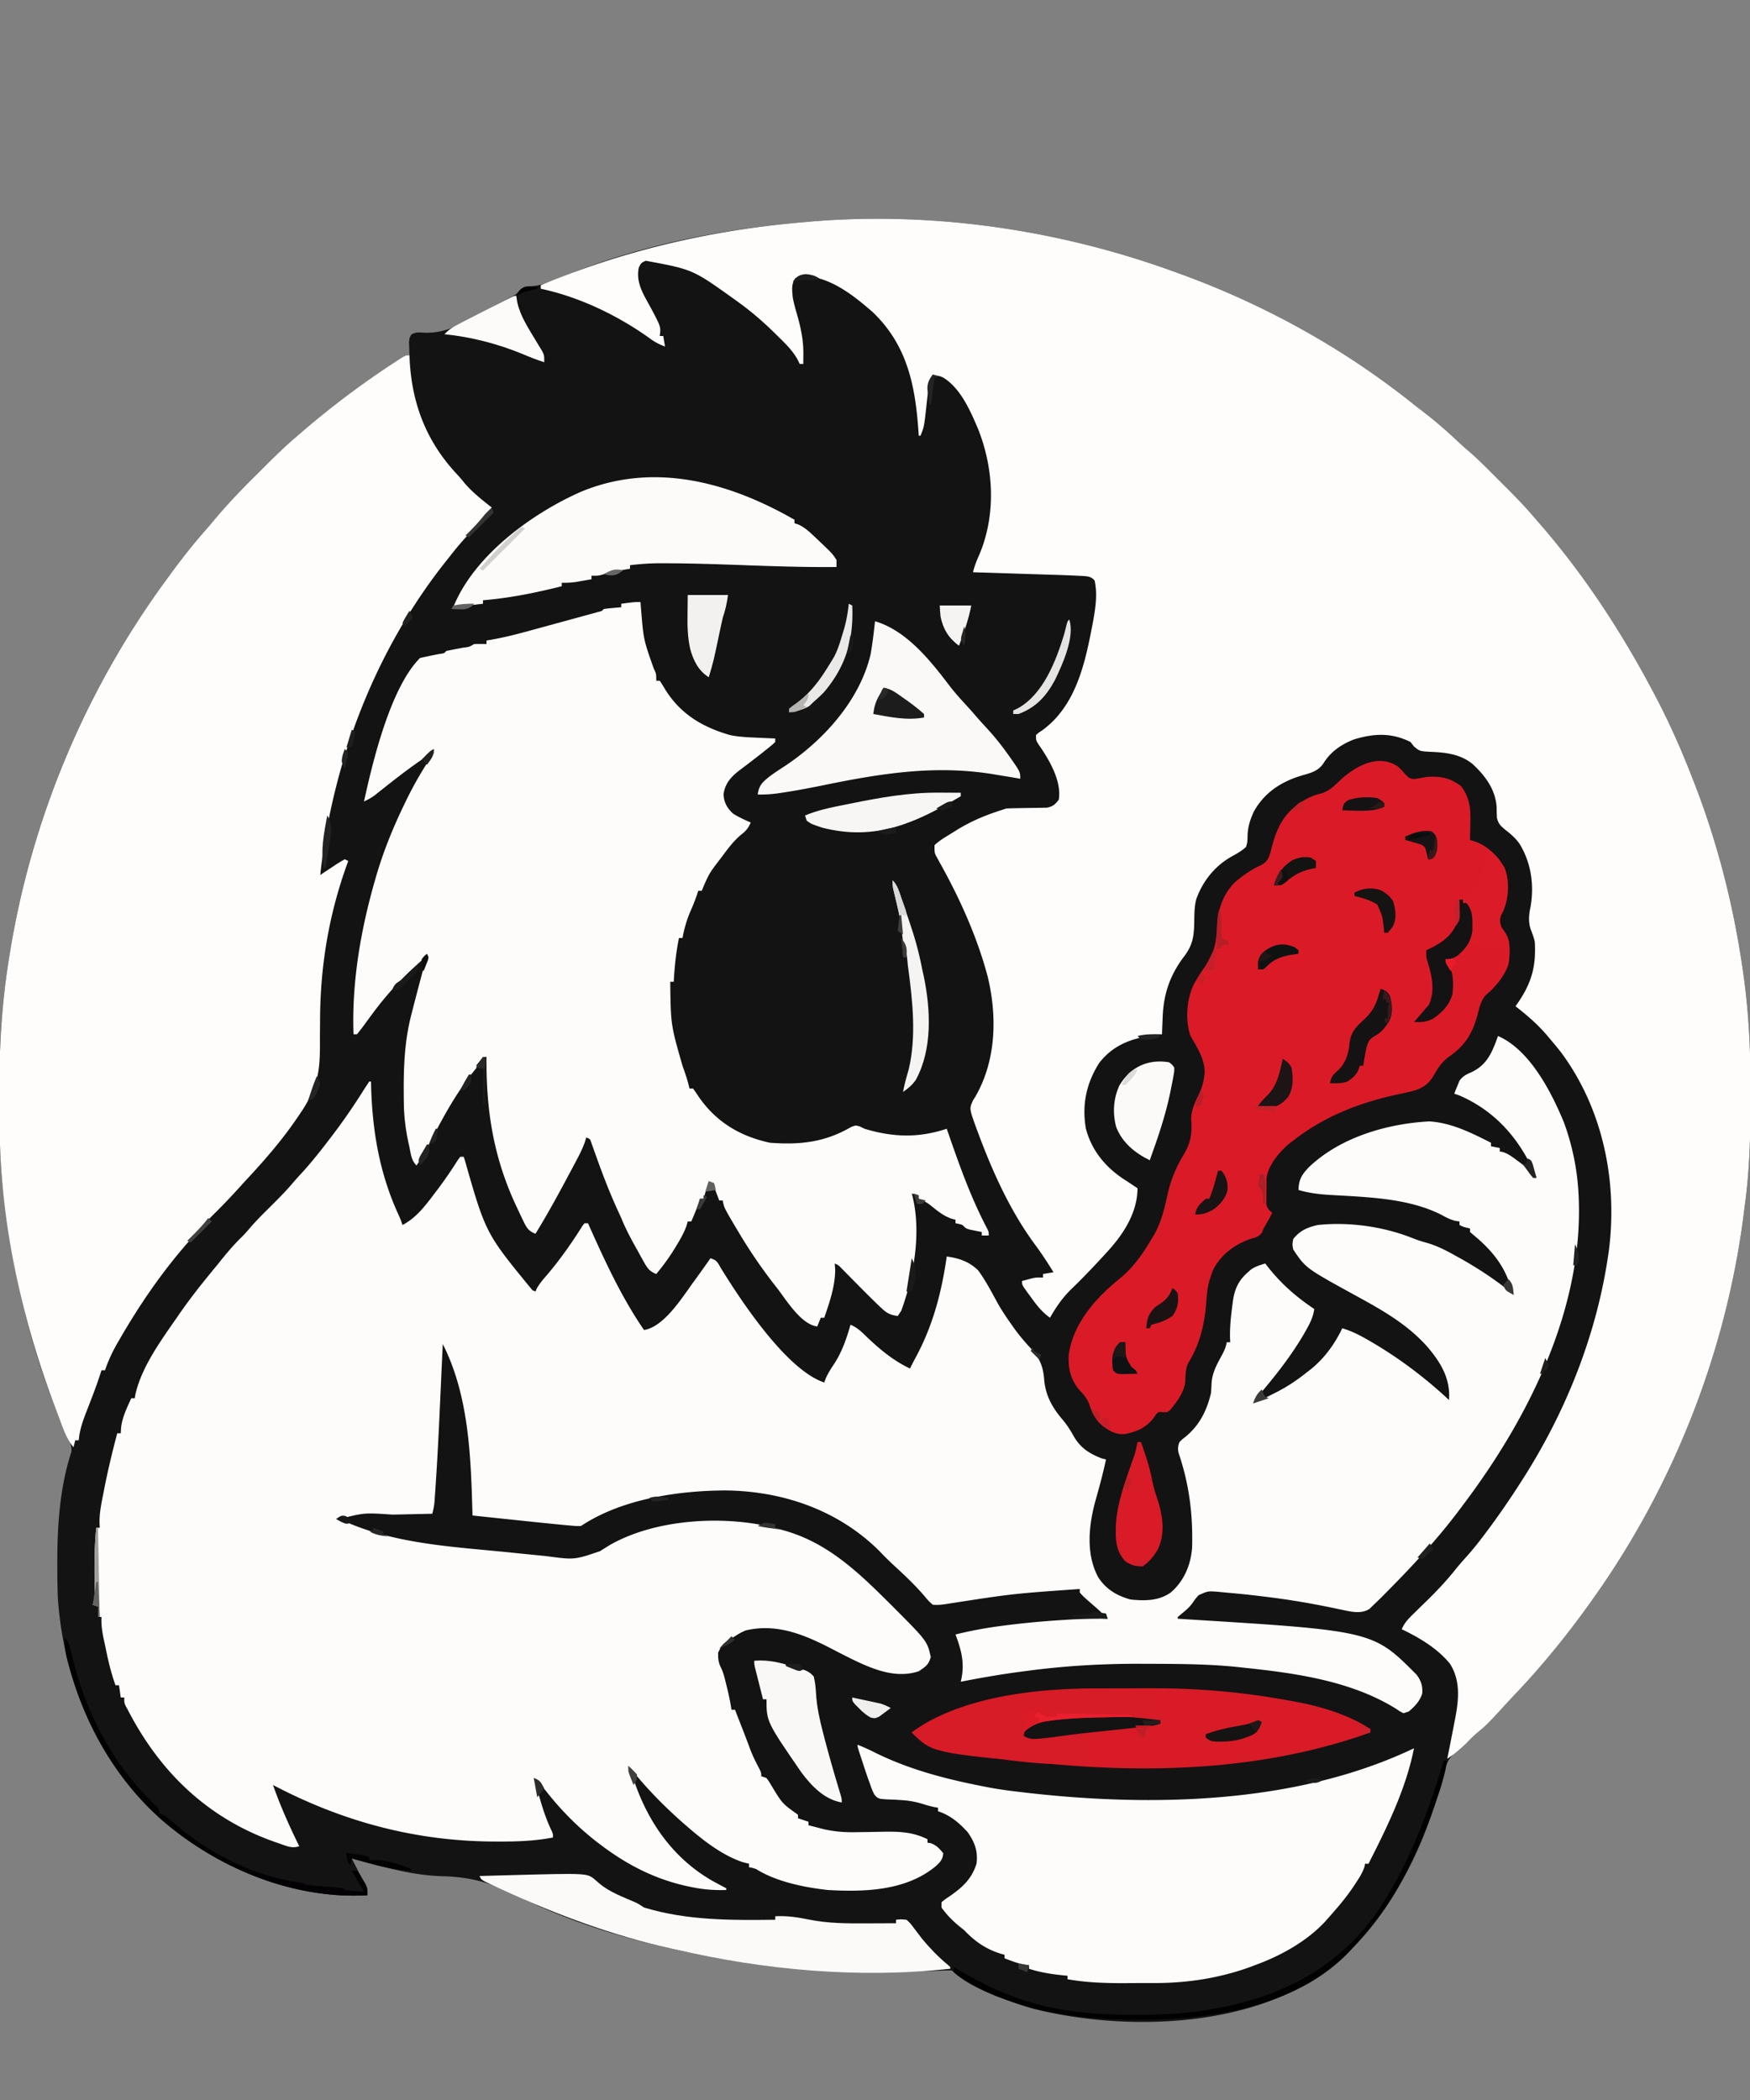 <?xml version="1.0" encoding="UTF-8"?>
<svg data-bbox="-0.403 125.021 1000.724 1030.379" height="1200" width="1000" xmlns="http://www.w3.org/2000/svg" data-type="ugc">
    <rect width="100%" height="100%" fill="#808080" stroke="none"/>
    <g>
        <path fill="#131313" d="m673 156 2.58.94c47.256 17.299 92.277 42.19 131.629 73.638a354 354 0 0 0 5.463 4.234c7.073 5.419 13.724 11.142 20.195 17.266 2.18 2.06 4.417 4.027 6.7 5.973 5.503 4.79 10.613 9.98 15.76 15.146q2.6 2.604 5.206 5.2C866.236 284.094 871.8 289.833 877 296q1.476 1.696 2.957 3.387C905.503 328.83 926.859 361.552 945 396l1.52 2.883c8.187 15.644 15.149 31.64 21.48 48.117l1.223 3.176c12.775 33.519 21.566 68.574 26.652 104.074l.296 2.04c3.187 22.348 4.21 44.628 4.147 67.189q-.008 3.08-.01 6.159c-.031 19.944-.571 39.578-3.308 59.362l-.844 6.734C985.907 773.81 955.763 849.97 910 914l-2.105 2.965c-12.928 17.985-26.837 35.124-42.119 51.157a562 562 0 0 0-5.487 5.901c-10.668 11.593-10.668 11.593-16.492 16.434-2.744 2.356-5.23 4.953-7.742 7.55C834 1000 834 1000 831 1001.993c-4.565 3.773-5.396 9.513-6.875 15.008a1711 1711 0 0 1-2.07 7.09l-1.04 3.554c-9.381 31.027-24.686 60.738-47.015 84.356l-2.332 2.527c-6.224 6.526-13.03 11.739-20.668 16.473l-3.32 2.059c-44.19 25.948-108.217 26.935-156.68 14.94-6.114-1.687-12.071-3.754-18-6l-3.738-1.402c-8.452-3.394-18.683-8.019-25.262-14.598a58 58 0 0 0-4.16.01l-2.708.08-2.98.101-6.34.18-3.395.097c-46.946 1.279-92.582-1.919-138.417-12.468l-2.605-.576c-29.577-6.544-60.416-16.237-87.438-29.936-15.1-7.616-27.132-11.052-44.032-11.39-17.301-.58-34.293-5.706-50.925-10.098l1.715 3.324 2.222 4.363 1.131 2.186c1.872 3.692 3.415 6.964 3.932 11.127-43.197 2.508-87.049-16.045-118.926-44.265C55.402 1006.367 35.894 959.657 33 912c-.188-5.896-.245-11.788-.25-17.687l-.003-2.474c.017-20.775 1.56-42.463 8.077-62.355.278-3.933-1.518-7.06-3.136-10.547C19.722 778.124 8.637 734.174 3 690l-.453-3.31c-2.61-19.695-2.864-39.417-2.915-59.252q-.012-3.03-.03-6.058C-.515 596.397 1.233 571.675 5.25 547l.31-1.941C18.083 467.359 49.247 393.302 96 330l1.392-1.907c6.17-8.447 12.563-16.6 19.456-24.47a385 385 0 0 0 5.827-6.814c7.13-8.525 14.714-16.48 22.608-24.298 1.985-1.966 3.96-3.94 5.936-5.915C157.309 260.523 163.4 254.524 170 249q1.516-1.314 3.027-2.633c16.722-14.32 34.5-27.696 52.973-39.68l1.762-1.149C231.75 203 231.75 203 234 203l-.105-2.082-.083-2.73-.105-2.708c.293-2.48.293-2.48 1.336-4.316 2.492-1.482 4.416-1.23 7.25-1.07 13.795.588 24.81-6.613 36.409-13.236a242 242 0 0 1 6.874-3.74l3.498-1.829 3.155-1.626c2.83-1.533 2.83-1.533 4.862-3.841 2.306-2.201 3.25-2.256 6.378-2.263 6.591-.425 12.01-2.93 18.031-5.496C365.12 140.249 412.199 130.889 459 127l3.048-.29c71.214-6.143 144.02 4.663 210.952 29.29"/>
        <path fill="#FDFCFB" d="M856 592c18.25 7.936 30.569 32.166 37.688 49.422 4.765 12.99 7.604 26.762 8.312 40.578l.103 1.968C904.946 747.586 873.448 810.48 836 860l-2.246 3.016c-12.774 17.006-27.333 32.604-42.317 47.672l-1.732 1.746A287 287 0 0 1 785 917l-2.465 2.395c-4.852 3.072-10.538 1.573-15.91.433-1.218-.25-2.436-.5-3.69-.759l-1.942-.405c-11.86-2.462-23.724-4.47-35.743-5.976l-3.832-.482c-6.34-.771-12.682-1.46-19.046-2.003-2.017-.173-4.03-.374-6.044-.582-6.092-.478-6.092-.478-11.46 1.953-1.775 2.027-1.775 2.027-3.302 4.25-1.634 2.27-3.343 3.848-5.504 5.614L673 924v1l3.24.196c108.285 6.68 108.285 6.68 133.198 31.741 2.62 3.48 3.602 6.455 3.261 10.813-1.334 4.292-4.305 7.4-7.699 10.25l-3 1c-1.918-.969-1.918-.969-4.187-2.5-25.554-15.961-57.408-20.412-86.813-23.5l-2.841-.316c-17.557-1.876-35.146-1.893-52.784-1.934l-3.506-.016c-22.002-.077-43.808 1.2-65.619 4.141l-3.885.51c-11.192 1.51-22.287 3.43-33.365 5.615l.48-2.215c1.694-9.081-.278-16.252-3.48-24.785 9.075-2.265 18.098-3.891 27.375-5.062l1.986-.255c10.42-1.324 20.845-2.266 31.327-2.933l3.808-.242A320 320 0 0 1 633 925c-2.59-2.609-5.212-5.104-8-7.5-5.912-5.15-5.912-5.15-8-7.5v-2c-38.48 2.699-38.48 2.699-76.573 8.63-2.555.39-4.849.578-7.427.37-2.367-2.133-2.367-2.133-4.875-5.125-4.935-5.706-10.232-10.841-15.789-15.937-3.198-2.937-6.302-5.894-9.274-9.063-23.566-23.822-55.633-34.893-88.625-35.187-27.188.12-59.37 4.934-82.437 20.312-2.481.067-2.481.067-5.633-.215l-3.794-.331q-2.286-.225-4.573-.454l-2.719-.268a3428 3428 0 0 1-22.156-2.294l-6.746-.71q-8.19-.86-16.379-1.728l-.06-2.237c-.9-32.075-2.096-66.485-16.94-95.763l-.1 2.235a21999 21999 0 0 1-.97 21.296q-.252 5.469-.497 10.938c-.688 15.307-1.441 30.606-2.472 45.894l-.245 3.694-.445 6.363A38 38 0 0 1 247 865l-3.59.076q-6.66.144-13.323.296-2.87.065-5.74.125c-16.15-1.11-16.15-1.11-30.347 2.503 30.155 14.315 64.543 15.784 97.294 19.107l6.003.615a3013 3013 0 0 0 11.441 1.141l3.422.35c16.058 2.15 16.058 2.15 30.715-2.838q1.755-1.12 3.527-2.215l1.793-1.113c25.93-15.044 64.923-17.302 93.461-10.242q2.175.587 4.344 1.195l2.078.567c24.637 6.912 42.07 23.554 59.735 41.12l2.137 2.124c19.861 19.924 19.861 19.924 21.925 29.064-1.246 4.449-3.052 5.576-6.875 8.125-13.728 4.576-27.5-1.69-39.689-7.684a834 834 0 0 1-9.882-5.057c-15.564-8.064-31.405-14.796-49.25-10.595-2.279.913-4.141 1.97-6.179 3.336l-2.531 1.508c-4.664 3.024-4.664 3.024-7.102 7.804-.072 3.15.091 5.635 1.547 8.465 1.574 3.222 2.312 6.63 3.149 10.098l.525 2.105c.98 3.988 1.794 7.957 2.412 12.02h2l3.313 8.5.935 2.398a598 598 0 0 1 4.315 11.36c1.177 3.157 2.556 6.13 4.125 9.117C435 1012.782 435 1012.782 435 1015l3 1c1.578 2.223 1.578 2.223 3.25 5.063 5.825 9.582 5.825 9.582 14.75 15.937v2l6 2v2q2.78.725 5.563 1.438l3.128.808c6.39 1.456 12.407 1.863 18.918 1.711q2.49-.034 4.977-.064c2.578-.037 5.156-.08 7.733-.14 9.936-.218 18.56-.332 27.681 4.247v2l1.688.188c3.37 1.184 5.08 3.07 7.312 5.812-.284 3.466-1.716 5.107-4.25 7.375-17 14.147-40.737 14.824-61.75 13.625-13.438-1.487-29.507-4.746-41-12-2.191-.696-2.191-.696-4-1v-2l-3.5-.875c-11.592-3.864-22.38-12.208-31.5-20.125l-2.406-2.074c-11.078-9.764-21.497-20.281-30.594-31.926 7.483 26.95 22.356 50.596 47.074 64.762A381 381 0 0 0 415 1079v1c-6.754.209-13.011-.251-19.625-1.625l-2.611-.536c-18.56-4.023-34.745-12.387-49.764-23.839l-2.875-2.187c-10.507-8.308-19.89-17.823-28.125-28.376-2.18-2.657-4.537-5.042-7-7.437 1.073 3.649 2.16 7.293 3.25 10.938l.91 3.095c1.686 5.613 3.56 10.94 6.097 16.227.743 1.74.743 1.74.743 3.74-10.451 2.022-20.578 2.36-31.187 2.313l-2.525-.006c-44.869-.165-86.653-11.44-126.288-32.307 4.24 12.057 9.373 23.529 15 35-4.191 1.397-7.177-.108-11.187-1.5l-2.42-.828C119.017 1039.266 91.491 1012.886 73 977l-1.123-2.048C71 973 71 973 71 970h-2l-1-7h-2c-2.732-7.545-4.413-15.143-6-23l-.633-2.91c-.952-4.445-1.608-8.512-1.367-13.09h-2v-6l-3-1 .496-1.65c.582-2.716.6-5.16.566-7.936l-.025-3.303-.037-3.486c-.056-9.267.06-18.398 1-27.625h2l-.137-3.234c.007-5.8 1.19-11.348 2.325-17.016l.672-3.435C61.896 839.119 64.335 829.047 67 819h2l.188-3.25c.71-5.988 3.352-11.303 5.812-16.75h2l.371-2.195C80.866 781.219 91.98 765.96 101 753l1.21-1.76c6.315-9.174 13.185-17.825 20.28-26.405a488 488 0 0 0 4.092-5.046c3.724-4.632 7.495-9.015 11.77-13.144 1.65-1.648 3.144-3.363 4.648-5.145 3.623-4.215 7.554-8.092 11.5-12 4.462-4.423 8.86-8.831 12.914-13.637 1.888-2.218 3.863-4.345 5.836-6.488 5.585-6.2 10.698-12.738 15.75-19.375l1.384-1.817c6.105-8.067 11.786-16.338 17.177-24.901A290 290 0 0 1 211 618h1l.078 3.426c.807 25.486 4.865 49.115 15.469 72.344C229 697 229 697 230 700c7.857-4.048 13.226-11.255 18.438-18.187l1.696-2.23a232 232 0 0 0 11.378-16.556L263 661h2l.592 1.87c11.965 41.912 11.965 41.912 38.662 74.407L306 738l.719-1.664c1.6-2.918 3.602-5.194 5.781-7.711 7.52-8.835 14.192-18.313 20.344-28.148L334 699h2l.82 1.838c9.125 20.39 18.506 40.695 31.18 59.162 11.59-1.795 21.962-18.826 28.586-27.836 3.173-4.363 6.307-8.754 9.414-13.164 3.703 1.234 3.904 2.13 5.813 5.438C423.3 743.1 449.343 782.78 471 790l.762-2.133c1.378-3.19 3.125-5.849 5.05-8.742 4.474-6.946 6.916-14.228 9.188-22.125 4.075 1.632 6.845 4.56 9.938 7.563 7.178 6.807 15.03 13.235 24.062 17.437l.77-1.566a240 240 0 0 1 2.93-5.586c9.603-18.085 14.392-36.656 17.3-56.848 6.978.956 12.916 2.934 18 8 4.41 6.005 7.798 12.699 11.397 19.206 2.359 4.112 4.981 7.996 7.728 11.856l1.474 2.09c2.8 3.882 5.794 7.43 9.05 10.934 5.415 5.877 7.447 10.45 8.05 18.555.79 8.813 4.66 15.737 10.301 22.359 2.681 3.184 4.705 6.294 6.688 9.938 3.84 6.523 8.91 9.75 15.875 12.437L632 834c-1.65 7.764-3.717 15.369-5.877 23.004-3.963 14.252-5.843 30.792 1.44 44.308C632.008 908.15 638.226 911.857 646 914c8.18.825 16.089.873 23-4 7.582-6.555 11.454-15.671 12.193-25.59.552-19.022-1.635-36.158-7.729-54.201-.52-2.479-.35-3.853.536-6.209 1.637-1.605 1.637-1.605 3.688-3.187C685.585 814.144 689.628 806 692 796q.217-2.684.313-5.375c.338-6.288 3.142-11.146 6.093-16.559 1.277-2.456 2.117-4.372 2.594-7.066h2l-.105-1.703c-.214-6.633.444-13.053 1.355-19.61l.331-2.604c1.02-6.877 3.416-11.738 8.794-16.333l1.648-1.453c2.522-1.655 5.1-2.438 7.977-3.297l1.652 2.125C732.377 733.844 740.7 741.119 751 748c-.598 4.557-2.452 8.18-4.687 12.125-.39.689-.78 1.377-1.18 2.087-7.895 13.557-17.879 25.95-28.133 37.788 4.044 0 6.967-1.718 10.5-3.5l2.168-1.092c6.248-3.225 11.852-6.997 17.332-11.408l2.133-1.637c7.695-6.231 13.663-14.438 17.867-23.363 4.8 1.425 9.04 3.472 13.375 5.938l2.099 1.19C798.859 775.58 814.19 787.094 828 800c.903-11.969-4.5-21.041-12-30-11.534-13.136-25.82-21.167-40.942-29.456C746.117 724.675 746.117 724.675 739 714c-.562-2.812-.562-2.812 0-6 3.83-4.793 8.064-6.674 14-8 18.014-1.922 38.058.944 54.805 7.754 2.647 1.032 5.182 1.806 7.914 2.555 5.718 1.686 10.716 4.292 15.906 7.191l2.88 1.59c10.392 5.827 20.261 12.37 29.495 19.91-2.549-13.507-10.681-23.82-21.062-32.5L840 704v-2l-1.875-.437C836 701 836 701 834 700v-2l-2.168-.324c-3.105-.741-5.362-1.934-8.144-3.489-19.512-9.873-43.6-10.116-65.01-11.453-5.8-.388-11.09-1.117-16.678-2.734.123-5.91 1.883-8.785 5.941-13.031 17.815-17.038 44.56-24.872 68.782-26.168 12.708.772 24.109 6.567 35.277 12.199v2l5 1v2l1.656.262c3.098.975 5.237 2.62 7.844 4.55l2.844 2.083c2.418 1.916 4.607 3.8 6.656 6.105v2h2c-8.869-21.13-22.692-37.737-44-47l-3-1a123 123 0 0 1 2-5l1-2.5c2.204-2.755 3.642-3.391 6.813-4.812 8.353-3.916 11.418-10.401 14.523-18.782z"/>
        <path fill="#FEFDFB" d="m673 156 2.58.94c47.256 17.299 92.277 42.19 131.629 73.638a354 354 0 0 0 5.463 4.234c7.073 5.419 13.724 11.142 20.195 17.266 2.18 2.06 4.417 4.027 6.7 5.973 5.503 4.79 10.613 9.98 15.76 15.146q2.6 2.604 5.206 5.2C866.236 284.094 871.8 289.833 877 296q1.476 1.696 2.957 3.387C905.503 328.83 926.859 361.552 945 396l1.52 2.883c8.187 15.644 15.149 31.64 21.48 48.117l1.223 3.176c12.775 33.519 21.566 68.574 26.652 104.074l.296 2.04c3.187 22.348 4.21 44.628 4.147 67.189q-.008 3.08-.01 6.159c-.031 19.944-.571 39.578-3.308 59.362l-.844 6.734C985.907 773.81 955.763 849.97 910 914l-2.105 2.965c-12.928 17.985-26.837 35.124-42.119 51.157a562 562 0 0 0-5.487 5.901c-10.696 11.623-10.696 11.623-16.496 16.434-2.073 1.784-3.95 3.705-5.856 5.668-3.396 3.457-6.909 6.19-10.937 8.875l.363-1.8c1.284-6.395 2.55-12.792 3.762-19.2.182-.92.364-1.84.55-2.79 1.966-10.487 2.848-21.122-3.128-30.487-7.04-8.707-17.535-14.948-27.547-19.723 1.548-3.72 3.82-6.023 6.691-8.816l1.407-1.384c1.97-1.938 3.952-3.864 5.933-5.79 6.006-5.853 11.633-11.829 16.864-18.402 2-2.478 4.076-4.847 6.214-7.206 3.975-4.428 7.59-9.067 11.141-13.84l1.952-2.615C857.452 864.5 863.345 855.853 869 847l1.16-1.802C894.9 806.47 912.415 762.504 919 717l.317-2.145c5.163-39.675-3.362-81.3-27.348-113.59A218 218 0 0 0 886 594l-2.113-2.52c-5.433-6.282-11.325-11.402-17.887-16.48l1.172-1.652c8.04-11.641 10.707-21.226 9.828-35.348-.61-2.452-1.393-4.67-2.328-7.012-1.357-4.016-1.077-8.136-.176-12.254 2.325-12.615.55-25.555-6.183-36.547-2.338-3.308-4.934-5.527-8.125-8-2.726-2.29-4.017-3.431-4.81-6.933a202 202 0 0 1-.167-6.098c-.68-10.174-6.609-17.987-13.828-24.648-6.872-5.557-15.182-6.542-23.758-6.883-6.256-.327-6.256-.327-9.562-3L806 424c-10.911-5.456-21.034-4.942-32.527-1.39-7.136 2.857-13.177 6.972-17.223 13.577-3.067 4.557-7.355 5.489-12.363 6.96-11.752 3.49-21.475 9.79-27.45 20.708-2.347 5.156-3.585 9.285-3.562 14.957-.133 2.727-.133 2.727-.875 5.188-2.499 2.248-5.065 3.723-8.012 5.332-9.694 5.411-16.608 13.987-20.377 24.376-1.137 4.266-1.108 8.587-1.173 12.98-.162 8.555-.868 13.542-6.25 20.437-7.83 10.544-11.362 21.275-11.813 34.313l-.117 2.794q-.141 3.384-.258 6.768l-2.71.297c-13.319 1.647-24.497 5.045-33.11 16.023-7.423 11.601-9.988 23.874-7.707 37.504C623.97 658.168 632.552 667.92 644 675q1.786 1.18 3.563 2.375L650 679c0 13.77-7.949 26.098-17 36l-1.639 1.796c-6.28 6.857-12.663 13.568-19.361 20.016-4.953 4.872-8.583 10.159-12 16.188-4.588-3.27-7.57-7.104-10.812-11.625l-1.522-2.062C584 734.265 584 734.265 584 732l3.75-1 2.11-.562C592 730 592 730 596 730v-2l6-1c-3.42-5.525-6.898-10.935-10.812-16.125-13.864-18.946-23.753-40.723-31.938-62.625l-1.305-3.48c-4.081-11.26-4.081-11.26-1.992-15.875l1.297-2.082c12.016-20.637 12.666-45.958 7.129-68.805-6.083-22.854-15.904-44.5-27.382-65.122l-1.196-2.183-1.058-1.886C534 487 534 487 534 483c2.934-2.84 6.542-4.849 10-7l3.29-2.055c7.93-4.805 15.873-8.136 24.71-10.945l3-1a138 138 0 0 1 5.84-.176l3.47-.072q3.621-.064 7.243-.094l3.474-.084 3.18-.044c3.449-.654 4.65-1.803 6.793-4.53 1.79-10.917-5.72-23.243-11.645-31.758C592 423 592 423 592 420c1.469-1.29 1.469-1.29 3.5-2.625 18.636-13.518 24.183-36.65 28.313-58.125l.664-3.407c1.433-7.884 2.805-16.192 1.007-24.12-2.023-2.349-3.92-2.376-6.914-2.607L616 329l-3.036-.151a853 853 0 0 0-10.87-.384l-4.002-.13q-5.228-.17-10.455-.33-5.35-.17-10.7-.343Q566.47 327.325 556 327c.876-3.786 2.324-7.12 3.875-10.687 9.337-22.637 7.984-48.786-1.042-71.365-4.425-10.341-9.896-23.048-19.813-29.17-2.282-1.017-2.282-1.017-6.02-.778-1.808 3.157-2.39 5.825-2.781 9.43l-.364 3.16-.355 3.285c-1.412 12.96-1.412 12.96-3.5 18.125h-1l-.12-1.842c-1.804-26.449-6.208-49.656-26.212-68.834-10.683-9.306-23.527-19.528-38.168-20.574-3.388.071-3.388.071-5.937 1.188-2.539 3.35-1.895 6.991-1.563 11.062.624 3.268 1.503 6.434 2.438 9.625 2.183 7.656 3.715 14.787 3.625 22.813l-.028 3.183L459 208h-2l-1.477-2.953c-2.86-4.988-6.82-8.793-10.898-12.797l-2.43-2.402C435.51 183.33 428.598 177.413 421 172l-1.798-1.294C395.828 153.982 395.828 153.982 369 149c-2.686 1.27-2.686 1.27-4 4-1.763 8.815 2.977 15.639 7.025 23.17 5.65 10.605 5.65 10.605 4.975 15.83h2l1 6c-3.506-1.273-6.222-2.753-9.187-5C352.59 180.057 330.9 169.636 309 165v-2c47.833-20.046 98.342-31.707 150-36l3.048-.29c71.214-6.143 144.02 4.663 210.952 29.29"/>
        <path fill="#FEFDFB" d="m234 203 .078 2.43c1.256 25.183 9.549 46.83 26.899 65.394a84 84 0 0 1 4.586 5.363c4.54 5.24 9.984 9.553 15.437 13.813-1.552 3.81-4.078 6.22-7 9-6.215 5.977-11.737 12.174-17 19l-2.266 2.82C214.24 371.897 189.972 435.496 183 500l2.992-2.004 3.883-2.558 1.973-1.327C193.526 493.012 195.26 492 197 491l2 1-1.32 3.645c-9.977 28.28-14.65 56.995-14.785 86.93l-.045 5.52a670 670 0 0 0-.025 8.411c.04 12.232-.684 21.63-6.825 32.494l-1.407 2.502c-1.313 2.185-2.701 4.28-4.155 6.373l-1.55 2.272C160.256 652.616 150.348 663.943 140 675q-1.356 1.49-2.707 2.984c-4.724 5.223-9.536 10.313-14.543 15.266A214 214 0 0 0 110 707q-1.332 1.52-2.668 3.04C92.393 727.1 79.837 745.441 68.5 765.062l-1.53 2.631c-2.841 4.992-5.11 9.87-6.97 15.306h-2c-.4 1.235-.8 2.47-1.21 3.742a264 264 0 0 1-4.017 11.14l-1.187 3.098q-1.216 3.159-2.445 6.313C47.129 812.562 45.463 817.366 45 823h-2l-1 4c-4.278-5.18-6.183-11.547-8.562-17.75l-.797-2.067C12.654 755.11-.006 698.873-.203 642.941l-.017-3.954q-.015-4.129-.02-8.257-.007-4.122-.041-8.244C-.49 597.108 1.167 572.086 5.25 547l.31-1.941C18.083 467.359 49.247 393.302 96 330l1.392-1.907c6.17-8.447 12.563-16.6 19.456-24.47a385 385 0 0 0 5.827-6.814c7.13-8.525 14.714-16.48 22.608-24.298 1.985-1.966 3.96-3.94 5.936-5.915C157.309 260.523 163.4 254.524 170 249q1.516-1.314 3.027-2.633c16.722-14.32 34.5-27.696 52.973-39.68l1.762-1.149C231.75 203 231.75 203 234 203"/>
        <path fill="#FDFCFA" d="m366 344 .297 3.848c1.437 17.7 1.437 17.7 7.332 34.316C375 385 375 385 375 389h2a86 86 0 0 1 3.125 5c8.73 14.013 21.168 21.448 36.875 26 5.41 1.167 10.863 1.323 16.375 1.563l2.809.13q3.408.159 6.816.307v2c-1.914 1.777-1.914 1.777-4.625 3.938l-3.012 2.421a484 484 0 0 1-7.07 5.47l-1.878 1.44q-1.812 1.388-3.642 2.748c-4.978 3.812-8.417 7.491-9.336 13.92.297 4.716 2.08 7.908 5.563 11.063 3.224 1.95 6.53 3.538 10 5-1.32 3.02-2.6 4.722-5.207 6.719-4.18 3.447-7.268 7.444-10.48 11.781l-1.682 2.223C405.138 499.22 405.138 499.22 401 509h-2l-.844 2.637c-1.08 3.143-2.32 6.134-3.656 9.176-2.135 5.044-3.514 9.807-4.5 15.187h-2c-1.746 8.308-2.53 16.529-3 25h-2c.285 24.594.285 24.594 7 48a149 149 0 0 1 1.625 4.688l.727 2.199A100 100 0 0 1 394 622h2a73 73 0 0 1 3.063 4.438C409.062 641.044 422.757 649.3 440 653c17.128 1.294 31.365-.236 46.379-9.023C489 643 489 643 491.37 643.703L494 645c16.107 4.882 30.85 5.383 47 0l.883 2.56c6.477 18.712 13.036 37.129 22.304 54.69C565 704 565 704 565 706h-4v-2l-1.898-.367-2.477-.508-2.46-.492C552 702 552 702 550 700c-2.069-.643-2.069-.643-4-1v-2l-2.613-.715c-3.801-1.442-6.39-3.333-9.574-5.847-4.096-3.295-4.096-3.295-8.813-5.438l-1-2-3-1 .438 1.555c5.064 20.89.836 45.544-6.438 65.445l-2 3c-3.76-.53-5.843-1.314-8.633-3.883l-2.079-1.91c-4.947-4.77-9.78-9.65-14.604-14.544q-2.086-2.111-4.176-4.218l-2.48-2.515c-1.88-1.978-1.88-1.978-4.028-2.93l.25 3.5c.03 9.281-3.253 18.82-6.25 27.5h-2l-2 5c-9.38-1.245-17.557-15.005-23-22l-1.399-1.79A290 290 0 0 1 422 704l-1.19-1.997c-7.096-11.97-7.096-11.97-7.81-16.003h-2l-.805-2.152-1.07-2.785-1.055-2.778c-.852-2.434-.852-2.434-3.07-3.285l-3 10h-2l-.812 2.563c-1.236 3.576-2.665 6.976-4.188 10.437h-2l-.738 2.543c-1.428 3.911-3.285 7.23-5.45 10.77l-1.198 1.982A121 121 0 0 1 375 728c-3.869-1.477-5.146-3.41-7.129-6.98l-1.697-3.03-1.736-3.178-1.749-3.119c-2.858-5.145-5.472-10.243-7.689-15.693a429 429 0 0 0-1.691-3.672c-4.907-10.652-9.061-21.499-12.983-32.552l-1.224-3.405-1.084-3.065c-.793-2.459-.793-2.459-3.018-3.306l-.777 2.563c-1.303 3.66-2.955 7.012-4.786 10.425l-1.054 1.99a1838 1838 0 0 1-3.383 6.335l-1.156 2.167C318.157 684.144 312.318 694.693 306 705c-3.869-1.466-4.993-3.256-6.77-6.926l-1.494-3.071-1.548-3.316-1.608-3.41C281.856 660.72 277.741 634.106 278 604h-2l-.727 1.656c-1.581 2.91-3.557 5.273-5.648 7.844-9.71 12.328-17.214 26.29-24.328 40.233-2.199 4.295-4.533 8.31-7.297 12.267-2.97-2.97-3.224-6.64-4.062-10.625l-.526-2.371c-1.648-7.617-2.563-15.09-2.65-22.887l-.03-2.205c-.178-16.403.167-31.938 4.268-47.912l.513-2.018A1691 1691 0 0 1 244 546l-5.77 5.281-1.64 1.501c-8.878 8.132-16.597 16.796-23.762 26.484l-1.64 2.215a603 603 0 0 0-3.202 4.388c-1.282 1.746-2.629 3.443-3.986 5.131h-2c-1.047-29.247 4.002-58.962 12-87l.892-3.145c4.171-14.332 9.622-27.758 16.108-41.168l.997-2.072c4.68-9.668 10.013-18.702 16.003-27.615-3.632 1.756-6.856 3.899-10.125 6.25l-1.806 1.291c-6.14 4.433-12.097 9.102-18.027 13.812l-2.206 1.74c-.966.77-.966.77-1.952 1.553-1.889 1.357-3.778 2.375-5.884 3.354 5-22.997 15.162-65.162 32-82 3.612-.83 7.242-1.549 10.875-2.281 2.977-.394 2.977-.394 4.125-1.719 3.202-.688 6.41-1.298 9.629-1.895 3.479-.411 3.479-.411 6.371-2.105q3.5-.062 7 0v-2l1.947-.317c7.506-1.284 14.784-3.104 22.123-5.124l3.645-.994q3.78-1.03 7.558-2.07 4.85-1.33 9.701-2.65c3.096-.841 6.19-1.69 9.284-2.536l3.525-.96 3.23-.89 2.853-.783c2.095-.483 2.095-.483 3.134-1.676 1.682-.233 3.371-.413 5.063-.562l2.785-.254L355 347v-2c7.625-1 7.625-1 11-1"/>
        <path fill="#DA1B27" d="M798.36 437.707c1.758 1.386 3.07 2.901 4.516 4.605 1.793 1.899 2.55 2.643 5.183 2.848 2.337-.296 4.627-.723 6.942-1.16 7.643-.65 13.678.417 19.812 5.187 5.2 6.686 5.606 13.162 5.375 21.313l-.04 2.781q-.054 3.36-.147 6.719l2.714.805c7.953 2.893 13.617 8.661 17.286 16.195 2.438 7.316 2.014 16.59-1.063 23.625l-1.16 2.227c-1.04 2.873-.746 4.254.223 7.148l2.027 2.855c3.518 5.609 2.75 11.75 1.973 18.145-2.302 6.845-7.492 13.094-13.024 17.676-2.768 3.255-3.496 6.611-4.539 10.699-2.911 11.068-7.09 17.955-16.562 24.562-4.219 3.048-6.313 6.62-8.875 11.063-3.66 5.795-7.561 7.473-14 9-2.098.465-4.198.92-6.298 1.373C777.333 629.98 757.439 637.602 740 651l-2.102 1.547c-5.938 4.656-13.186 12.874-14.173 20.604a489 489 0 0 0-.038 7.411l-.049 2.616-.002 2.513-.009 2.288c.464 2.52 1.437 3.408 3.373 5.021-1.5 3.114-3.223 6.038-5 9l-.723 2.023c-1.868 2.89-3.963 3.12-7.215 4.102-8.707 3.137-16.22 8.74-20.625 17.062-.802 1.767-.802 1.767-1.437 3.813l-1.04 3.148c-1.111 4.456-1.446 8.724-1.773 13.29-1.053 12.154-3.75 22.958-10.2 33.421-1.568 3.398-1.503 6.81-1.698 10.504-.712 6.496-4.65 11.422-8.63 16.387-1.66 1.25-1.66 1.25-4.152 1.203-2.593-.236-2.593-.236-4.175 1.656l-1.52 2.141c-4.38 5.37-9.245 7.282-15.914 8.695-5.312.487-8.822-1.727-12.922-4.742-3.836-3.305-5.733-6.864-7.289-11.578-1.167-3.397-2.72-5.461-5.187-8.063-5.437-5.896-7.155-12.455-6.836-20.41 2.334-18.428 15.748-33.3 29.664-44.41 7.475-6.273 12.788-13.86 17.672-22.242l1.558-2.523c4.35-7.705 5.97-15.614 7.9-24.183 1.94-8.062 4.925-14.877 9.203-21.966 3.814-6.444 4.67-12.1 4.026-19.516-.12-5.715 2.527-10.523 4.902-15.578 1.242-2.846 1.971-5.183 2.41-8.234l.31-2.035c.541-8.527-4.176-15.125-8.184-22.34-2.8-9.024-2.09-20.236 1.91-28.856 2.112-3.945 4.53-7.602 7.09-11.269 4.668-6.996 5.95-12.943 6.25-21.313.38-9.621 3.065-18.454 9.828-25.601 4.674-4.125 9.737-7.658 15.422-10.219 3.071-1.74 4.045-3.264 5.16-6.598q.67-2.47 1.277-4.957c3.417-12.15 7.884-19.567 18.98-25.996 3.158-1.667 5.808-2.786 9.333-3.504 4.718-1.708 7.393-4.575 11.004-7.988 8.735-7.746 20.913-14.522 31.98-7.617"/>
        <path fill="#FDFCFB" d="M490 997c3.533 1.338 6.884 2.924 10.261 4.614 19.86 9.79 41.085 15.208 62.739 19.386l2.556.495c5.79 1.08 11.594 1.837 17.444 2.505l3.427.41c72.063 8.284 155.031 6.451 221.573-25.41-4.625 23.32-15.312 44.957-26 66h-2l-.258 1.598c-1.013 3.28-2.764 5.981-4.617 8.84l-1.197 1.851c-4.44 6.708-9.557 12.738-14.928 18.711l-1.762 2.016C746.6 1109.485 731.546 1117.739 717 1123l-3.223 1.215c-17.106 6.124-35.148 8.93-53.289 8.953l-2.943.01q-3.064.007-6.129.007c-3.078.002-6.156.02-9.234.04-10.906.03-21.423-.342-32.182-2.225v-2l-3.875-.375c-6.138-.68-12.257-1.67-18.125-3.625v-2l-2.5-.312c-4.093-.804-7.625-2.152-11.5-3.688v-2l-1.652-.445c-8.664-2.577-15.143-7.014-21.348-13.555l-2.875-2.312c-3.792-3.111-7.29-6.68-10.125-10.688v-3c2.195-1.797 2.195-1.797 5.125-3.75 7.112-5 12.196-9.766 14.875-18.25.927-7.068-.961-12.158-5-18-4.953-5.421-9.977-9.71-17-12v-2l-2.21-.41c-2.546-.538-4.936-1.248-7.415-2.027-3.752-1.089-7.29-1.683-11.176-1.922l-2.562-.174q-2.541-.153-5.087-.205c-5.743-.357-5.743-.357-7.872-2.743-1.123-2.133-1.915-4.232-2.678-6.519-.314-.86-.628-1.721-.95-2.608a302 302 0 0 1-2.8-8.33l-.957-2.9C490 998.17 490 998.17 490 997"/>
        <path fill="#D81B27" d="m632.34 964.797 2.21-.009q5.814-.021 11.629-.028 4.713-.006 9.426-.041c27.948-.2 54.871 2.128 82.395 7.281l2.284.408c14.323 2.614 30.58 7.501 42.716 15.592v2c-57.905 20.82-121.102 23.607-182 18l-3.24-.292c-65.207-6.155-65.207-6.155-76.76-17.708 24.375-18.189 56.669-20.42 86-24l2.172-.278c7.71-.892 15.415-.904 23.168-.925"/>
        <path fill="#FCFBF9" d="M454 297v2l2.133.68c3.48 1.602 5.994 3.84 8.742 6.445l1.585 1.485c9.238 8.75 9.238 8.75 11.54 12.39v4c-17.918.18-35.794-.424-53.698-1.073-14.564-.527-29.121-1.017-43.697-1.052l-3.163-.014A136 136 0 0 0 360 323v2l-2.16.367c-6.45 1.116-6.45 1.116-12.777 2.758C342 329 342 329 338 329v2q-2.843.506-5.687 1l-3.2.563A47 47 0 0 1 321 333v2c-14.84 3.7-29.732 6.769-45 8v2l-17 2c11.796-29.49 44.913-53.596 73-66 41.68-17.271 84.534-5.494 122 16"/>
        <path fill="#FAF9F7" d="M500 355c17.952 5.255 31.623 22.433 42.508 36.777 3.55 4.659 7.531 8.915 11.492 13.223a949 949 0 0 1 5.2 5.96 203 203 0 0 0 3.882 4.267 152 152 0 0 1 12.293 15.023l1.263 1.752C583 441.034 583 441.034 583 445l-1.852-.332a583 583 0 0 0-8.056-1.33 434 434 0 0 1-4.352-.727c-33.4-5.692-64.404-.808-97.147 5.876-8.112 1.651-16.216 3.226-24.406 4.45l-2.33.352c-3.98.563-7.838.818-11.857.711.669-5.235 2.578-6.877 6.512-10.133 2.635-1.978 5.344-3.768 8.113-5.555 22.406-14.654 43.52-37.67 49.855-64.363 1.107-6.282 1.844-12.608 2.52-18.949"/>
        <path fill="#FBFAF8" d="m339.813 1073.938 2.828 2.469c5.901 4.914 13.492 7.619 20.465 10.683C365 1088 365 1088 368 1090c24.563 7.474 49.637 7.296 75 7v-2c6.55-.35 12.58.526 18.975 1.845 11.04 2.257 21.873 2.278 33.088 2.218l4.936-.014q6-.017 12.001-.048v-2c2.727-.31 2.727-.31 6 0 2.274 2.09 2.274 2.09 4.375 4.937l2.333 3.043 2.293 3.02c4.48 5.375 9.145 10.212 14.53 14.687l1.47 1.313v1c-52.217 5.693-105.974.744-157-11l-2.606-.576c-33.129-7.33-65.328-19.324-96.082-33.487l-1.876-.86c-1.736-.8-3.467-1.613-5.198-2.425l-2.999-1.407c-2.24-1.245-2.24-1.245-3.24-3.245l2.855-.076q5.32-.145 10.64-.297 2.288-.064 4.577-.125c43.289-1.15 43.289-1.15 47.741 2.435"/>
        <path fill="#D71B27" d="m626.313 964.875 2.546.006c9.726.064 19.432.573 29.141 1.119v4h-4v3h2l-.625 2.75c-.4 3.465-.03 4.345 1.625 7.25l-2.725-.21a393 393 0 0 0-28.087-1.04l-2.1-.003c-8.295.008-16.507.16-24.712 1.503l-2.074.331c-4.492.878-7.738 2.572-11.302 5.419l-1 3c9.088.24 9.088.24 18.125-.5 5.3-.684 10.54-.58 15.875-.5l1 2 3 1-1 3v-2c-3.256 3.256-4 7.477-4 12v1c-31.151 1.157-65.97-4.588-95-16l-2-2c27.44-20.475 71.741-25.317 105.313-25.125"/>
        <path fill="#F9F8F6" d="M431 949c8.6-.713 15.891 1.27 24 4l3.047.746c3.113 1.012 4.763 1.803 6.953 4.254.814 3.36 1.125 6.457 1.319 9.896.449 7.493 1.999 14.469 3.868 21.729l.92 3.586c2.407 9.219 5.016 18.378 7.759 27.502l.849 2.826.754 2.475C481 1028 481 1028 481 1030c-9.897-1.721-17.072-9.243-22.937-17C438 983.818 438 983.818 438 971h-2q-1.255-4.936-2.5-9.875l-.723-2.84-.683-2.715-.635-2.507C431 951 431 951 431 949"/>
        <path fill="#FBFAF8" d="M668 607c1.695 1.213 1.695 1.213 3 3 .024 2.299.024 2.299-.484 5.031l-.574 3.11-.692 3.359-.682 3.449c-2.742 13.045-7.04 25.528-11.568 38.051-8.44-4.147-15.581-9.936-19.14-18.86-2.192-8.009-1.673-16.382 1.816-23.921C645.93 609.74 655.926 605.015 668 607"/>
        <path fill="#D81B27" d="M650 824h2c2.596 7.43 5.117 14.689 6.469 22.46.889 4.25 2.283 8.34 3.629 12.462 2.621 8.943 3.587 18.493-.77 26.992-2.3 3.614-4.685 6.756-8.328 9.086-4.154.215-6.2-.527-9.75-2.625-4.769-5.034-5.788-10.56-5.687-17.312l.025-2.246c.38-12.768 4.914-24.764 9.037-36.724l.887-2.573.795-2.279c.74-2.394 1.24-4.778 1.693-7.241"/>
        <path fill="#F8F6F5" d="m536.563 452.938 3.635.014q4.4.017 8.803.048v2c-25.918 15.293-48.508 25.747-79 18-6.284-2.08-6.284-2.08-9-4l-1-3c7.128-2.99 14.372-4.491 21.937-6 1.289-.26 2.577-.522 3.905-.791 17.016-3.425 33.318-6.396 50.72-6.271"/>
        <path fill="#DB1C28" d="M850 486c4.92 1.933 7.078 5.486 9.75 9.875 3.02 7.627 2.389 17.335-.812 24.75l-1.16 2.227c-1.04 2.873-.747 4.254.222 7.148l2.035 2.844c2.39 3.839 2.47 6.17 2.403 10.656l-.004 3.844c-.456 3.839-1.503 6.336-3.434 9.656l-3-1v-2l-3 1 2-4h2l2-5h2l-2-6-3.187 1.125c-4.097.94-5.191.686-8.813-1.125h-3a93 93 0 0 1-4-1l.07-3.762q.029-2.463.055-4.926l.05-2.474c.036-4.409-.1-7.825-2.175-11.838h-2v-2h-3v-2l-2-1 5 1 1-2v2c3.473-1.39 4.518-2.612 6-6l2-2v-4h2v-5h2l-1-6h2z"/>
        <path fill="#FCFBF9" d="m295 169 .563 3.688c1.766 7.935 6.313 14.771 10.453 21.671l1.921 3.203 1.778 2.88C311 203 311 203 311 207c-4.28-1.367-8.368-2.987-12.5-4.75-14.154-5.806-29.273-9.743-44.5-11.25 2.34-2.603 4.73-4.073 7.832-5.672l2.902-1.505 3.079-1.573 3.125-1.612q4.526-2.329 9.062-4.638l2.434-1.242C293.743 169 293.743 169 295 169"/>
        <path fill="#141213" d="M834 514h2v2h2c3.049 3.933 3.407 7.038 3.375 11.938l.023 3.59c-.73 6.373-3.658 10.31-8.398 14.472-2.724 1.682-3.739 2-7 2l1.438 2.25c3.171 5.583 3.173 11.452 2.562 17.75-1.78 6.271-5.716 10.366-11 14-3.766 2.02-6.754 2.198-11 2l1.172-1.32a232 232 0 0 0 3.226-3.774 164 164 0 0 1 3.977-4.531c3.813-7.918 1.9-16.971-.719-25.035C815 547 815 547 815 543l2.195-1.031c7.547-3.784 13.06-7.735 15.805-15.969.223-2.059.407-4.122.563-6.187l.253-3.293z"/>
        <path fill="#F2F1F0" d="M393 340h23c-.711 4.978-1.42 8.429-3 13q-.764 3.271-1.437 6.563c-3.899 18.625-3.899 18.625-6.563 27.437-5.904-3.711-8.786-9.553-10.584-16.14-1.517-6.691-1.653-13.15-1.541-19.985z"/>
        <path fill="#020102" d="M825 1006h2c-1.346 8.257-3.815 15.987-6.562 23.875l-.669 1.926c-3.961 11.374-8.446 22.391-13.769 33.199l-1.17 2.41c-8.344 17.046-18.57 32.007-31.83 45.59l-2.23 2.418c-27.43 29.029-72.084 37.503-110.355 38.694-30.02.474-59.131-1.396-87.415-12.112l-3.738-1.402c-6.4-2.57-12.307-5.628-18.137-9.285l-1.86-1.154c-1.695-1.108-1.695-1.108-4.265-3.159v-3l2.063 1.25c17.145 10.214 34.244 17.944 53.875 22l2.196.458c15.21 2.9 30.604 3.675 46.053 3.604l2.56-.005c13.93-.05 27.527-.78 41.253-3.307l2.949-.536c37.521-7.034 69.325-23.583 91.465-55.562 17.648-26.3 28.537-55.702 37.586-85.902"/>
        <path fill="#F5F4F2" d="M510 503c2.7 2.7 3.507 5.82 4.715 9.36l.777 2.244q.815 2.364 1.621 4.731c.808 2.368 1.631 4.73 2.455 7.09 3.149 9.126 5.632 18.08 7.432 27.575q.467 2.123.95 4.242c3.85 18.95 4.9 41.214-4.544 58.692-2.082 3.059-4.38 4.955-7.406 7.066.828-4.42 2.022-8.675 3.281-12.988 4.374-18.326 2.265-38.686-.218-57.2l-.277-2.067c-.666-7.077-.666-7.077-2.786-13.745-.3-2.184-.564-4.372-.812-6.562-.818-6.76-2.206-13.29-3.867-19.89-.734-2.934-1.321-5.51-1.321-8.548"/>
        <path fill="#030103" d="M37 936c2.417 2.417 2.647 3.915 3.445 7.215l.812 3.24.868 3.482C45.128 961.488 48.833 972.25 54 983l1.038 2.18c8.485 17.55 19.715 33.025 33.778 46.523C91 1034 91 1034 91 1036l1.691.73c2.795 1.538 4.87 3.45 7.246 5.582 19.305 16.568 45.383 29.903 70.77 33.329C173 1076 173 1076 175 1077a101 101 0 0 0 4.754.5l2.838.25 5.953.5 2.834.25 2.611.219C196 1079 196 1079 197 1080c1.849.234 3.705.413 5.563.563L208 1081l-7-12h3c1.605 2.047 1.605 2.047 3.188 4.75l1.605 2.672C210 1079 210 1079 210 1083c-43.197 2.508-87.049-16.045-118.926-44.265-25.915-23.514-42.952-54.48-52.011-88.047l-.642-2.372c-1.075-4.203-1.65-7.94-1.421-12.316"/>
        <path fill="#141212" d="M789 565c2.611.957 3.792 1.656 5.25 4.063 1.293 5.063 1.878 9.465-.348 14.343-2.426 3.883-4.558 6.577-8.59 8.782-2.923 1.797-3.326 2.855-4.421 6.226A157 157 0 0 0 779 609h-2l-.687 2.25c-1.58 3.308-3.31 4.699-6.313 6.75-3.473 1.158-6.36 1.069-10 1 .565-3.528 1.673-4.856 4.375-7.125 4.684-4.483 6.204-9.759 6.855-16.129.786-6.36 4.12-9.405 8.656-13.572 4.474-4.218 6.48-8.337 8.114-14.174z"/>
        <path fill="#131313" d="M663 983v2c-2.597.866-4.634 1.257-7.325 1.54l-2.644.284-2.86.297-2.972.318q-4.725.503-9.449.999-6.165.65-12.328 1.308l-3.013.32a546 546 0 0 0-20.297 2.568c-12.828 1.508-12.828 1.508-17.112-.634.125-1.75.125-1.75 1-4 4.233-3.315 8.128-4.913 13.375-5.75l2.276-.368c20.043-2.771 41.367-1.402 61.349 1.118"/>
        <path fill="#EAE9E7" d="m485 345 2 1c.845 19.382-3.532 34.7-16.254 49.648A88 88 0 0 1 465 401l-2.437 2.375c-3.627 2.3-7.365 2.93-11.563 3.625v-2c1.504-1.262 1.504-1.262 3.563-2.687 9.154-6.73 14.65-14.679 20.437-24.313l1.285-2.086c2.53-4.525 3.914-9.473 5.402-14.414l.652-2.16c1.373-4.774 2.154-9.397 2.661-14.34"/>
        <path fill="#1C1C1C" d="M505 393c4.108.601 7.076 2.901 10.375 5.25l1.672 1.16c3.82 2.68 7.484 5.466 10.953 8.59v2c-9.946 1.793-19.186-.217-29-2 .528-4.184 1.419-7.247 3.563-10.875l1.378-2.367c.35-.58.7-1.16 1.059-1.758"/>
        <path fill="#F5F4F2" d="M537 346h18c-1.515 7.987-4.168 15.401-7 23-5.855-4.293-9.09-9.492-10.535-16.652-.237-2.109-.362-4.229-.465-6.348"/>
        <path fill="#1D1415" d="M733 605c2.433 1.642 3.55 2.506 5 5 1.001 5.876 1.253 11.992-2.125 17.125-3.165 3.562-6.393 5.696-11.258 6.047A100 100 0 0 1 718 633c2.064-2.675 4.11-5.105 6.563-7.437 5.517-5.801 6.705-12.974 8.437-20.563"/>
        <path fill="#E6E4E3" d="M611 354c3.31 9.929-3.761 25.451-8.137 34.523C597.878 397.826 591.97 404.308 582 408h-3v-2l3-1.437c14.333-8.253 21.453-26.994 26.074-42.067.497-1.857.973-3.72 1.418-5.59C610 355 610 355 611 354"/>
        <path fill="#161313" d="M788.965 508.688c3.059 1.552 4.974 3.228 6.973 6 1.527 4.76 2.286 9.504.23 14.223-1.043 1.652-1.043 1.652-3.168 4.09h-2l-.262-2.668c-.796-7.087-.796-7.087-3.738-13.457-4.104-2.565-8.317-3.757-13-4.875v-2c4.844-2.422 9.828-3.11 14.965-1.313"/>
        <path fill="#161313" d="m719 983 2 1c-1.102 3.233-2.084 5.443-5.062 7.254-5.977 2.664-10.928 3.896-17.5 3.933l-3.442.043C692 995 692 995 689 993v-2c6.37-2.389 12.638-3.792 19.326-4.91 2.999-.515 5.704-1.102 8.533-2.242z"/>
        <path fill="#1B1313" d="M670 736c1.5 1.063 1.5 1.063 3 3 .586 5.172.03 8.739-3 13-3.178 2.118-6.456 3.662-10.191 4.48L658 757l-1 2h-2c.417-5.32 1.205-8.205 5-12q1.766-1.242 3.563-2.437c3.428-2.31 4.9-4.677 6.437-8.563"/>
        <path fill="#191314" d="M696 669h2c2.74 3.371 3.662 6.517 3.473 10.879-1.107 4.964-4.379 8.693-8.512 11.512-3.676 1.955-5.684 2.609-9.961 2.609.472-4.248 2.889-6.268 6-9h2c1.495-3.555 2.637-7.086 3.625-10.812.26-.976.52-1.952.79-2.958.192-.736.386-1.472.585-2.23"/>
        <path fill="#131312" d="m749 490 3 2v4l-1.758.297c-6.57 1.258-10.753 3.57-15.867 7.953C732 506 732 506 728 506c1.68-6.418 4.837-10.84 10.375-14.375 3.942-1.767 6.358-2.117 10.625-1.625"/>
        <path fill="#DD1B27" d="M594 975c2 2 2 2 2 5 2.892.826 4.887 1 8 1v-2l43 1v1l-3.11.044c-3.904.06-7.807.136-11.71.218q-2.505.05-5.014.084c-9.088.13-18.027.55-27.018 1.947l-2.219.323c-4.81.829-8.118 2.352-11.929 5.384l-2 3c.588-3.024 1.227-6.018 2-9h-2l1-6 5 1 1-2z"/>
        <path fill="#0E1312" d="m740 541.375 2 1.625v2l-2.195.297c-6.973 1.078-11.506 2.282-16.492 7.453C722 554 722 554 719 554c-.338-3.63-.286-5.527 1.625-8.687 5.624-5.476 12.06-7.291 19.375-3.938"/>
        <path fill="#171314" d="M818 475c2.287 1.77 2.864 3.065 3.277 5.906.16 3.427.022 5.55-1.652 8.594C818 491 818 491 816 491l-.75-3.375c-.862-3.57-.862-3.57-2.937-4.937L810 482l-3.75-1.125L803 480v-2c5.169-2.176 9.29-3.784 15-3"/>
        <path fill="#0F1212" d="M640 767h3l.043 2.23c.236 6.428.236 6.428 3.457 11.832L649 783l1 2q-2.937.079-5.875.125l-3.305.07C638 785 638 785 636 783c-.735-4.751-.787-9.462 1.813-13.625z"/>
        <path fill="#141213" d="M787 456c2.398 1.398 2.398 1.398 4 3v2c-6.664 3.332-16.667 2.146-24 2 .719-3.781.719-3.781 3.25-5.75 5.49-1.83 11.015-2.006 16.75-1.25"/>
        <path fill="#F0EFED" d="M487 970q4.376.928 8.75 1.875l2.5.527 2.422.528 2.222.476c2.21.623 4.088 1.505 6.106 2.594a187 187 0 0 1-4.187 3.125l-2.356 1.758C500 982 500 982 497.469 981.43c-2.681-1.553-4.62-3.215-6.781-5.43l-2.114-2.125C487 972 487 972 487 970"/>
        <path fill="#030203" d="M198 1059q2.126.214 4.25.438l2.39.246c2.184.292 4.237.737 6.36 1.316v2l2.938-.125c7.438.015 14.228 2.391 21.062 5.125v1c-8.038-.451-15.44-1.92-23.187-4.062l-3.174-.854q-3.823-1.03-7.639-2.084l-1 4c-1.46-2.647-2-3.894-2-7"/>
        <path fill="#A09F9F" d="M55 873h1l1 51h-1v-6l-3-1 .496-1.65c.582-2.716.6-5.16.566-7.936l-.025-3.303-.037-3.486c-.056-9.267.06-18.398 1-27.625"/>
        <path fill="#EA1F2D" d="m593 978 1.563 1.5c3.244 1.996 5.7 1.716 9.437 1.5v-2l43 1v1l-3.143.06c-3.929.077-7.857.166-11.786.257q-2.527.057-5.056.105c-11.13.212-21.998.951-33.015 2.578v-2l-3-1z"/>
        <path fill="#D1D0CE" d="m298 301 2 1-24 24-2-1c7.565-8.546 15.225-16.688 24-24"/>
        <path fill="#222222" d="M187 466c3.983 5.974 1.58 13.686.5 20.438l-.434 2.794q-.525 3.386-1.066 6.768h-1c-1.911-10.247.148-19.905 2-30"/>
        <path fill="#DBD9D8" d="M510 503c2.965 2.965 3.816 6.53 5.188 10.438l.865 2.353.802 2.268.74 2.072C518 522 518 522 517 525v-2h-3q-1.005-4.154-2-8.312l-.578-2.381-.547-2.295-.508-2.11C510 506 510 506 510 503"/>
        <path fill="#101011" d="m732 497 3 1 1 5c-3.061 2.624-3.732 3-8 3 1.059-3.403 2.009-6.014 4-9"/>
        <path fill="#1A1A1A" d="M521 719c2.75 5.5 2.644 10.21 1 16l-1 3h-3z"/>
        <path fill="#191A1A" d="M625 921q3.51.43 7 1l1 3-20-1v-1l2.371-.184 3.067-.254c1.009-.08 2.018-.162 3.058-.246 2.44-.048 2.44-.048 3.504-1.316"/>
        <path fill="#1E1717" d="M640 767h3v9l-2.375-.625L638 775l-2 2c.471-4.145.992-6.992 4-10"/>
        <path fill="#39191B" d="M791 566c2.723 2.486 3.842 4.355 4.203 8.121.128 6.314.128 6.314-1.703 9.442L792 585l-1-3h2l-.062-3.375C793 575 793 575 794 573h-2v-2h-2z"/>
        <path fill="#B71E27" d="M697 519c1.135 3.61 1.1 6.984 1.063 10.75l-.028 3.547L698 536l4 2v2h-3l-2 2h-2q.21-4.907.438-9.812l.119-2.815.127-2.705.11-2.491C696 522 696 522 697 519"/>
        <path fill="#1A1A1B" d="m276 604 2 1-1 26h-1v-21l-4-1z"/>
        <path fill="#1A1A1A" d="M239 551c0 3.84-1.509 4.9-4.12 7.53l-1.692 1.658-1.659 1.693C227.38 566 227.38 566 224 566c.996-2.626 1.67-3.806 4.125-5.25 4.255-2.59 7.446-6.167 10.875-9.75"/>
        <path fill="#333333" d="m281 290 1 3-14 14-2-1 1.39-1.355c3.452-3.401 6.617-6.827 9.61-10.645a178 178 0 0 1 4-4"/>
        <path fill="#232323" d="M873 662c2 1 2 1 2.852 3.285l.773 2.778c.26.919.52 1.838.79 2.785L878 673h-2c-1.508-1.75-1.508-1.75-3.125-4l-1.633-2.25L870 665h2z"/>
        <path fill="#B5B4B3" d="M462 396c0 3.517-.824 4.371-3 7l2 1c-6.625 3-6.625 3-10 3v-2c1.645-1.402 1.645-1.402 3.813-2.937 2.622-1.868 4.971-3.722 7.187-6.063"/>
        <path fill="#C01D27" d="M649 986h9c-3 2-3 2-6.187 1.625L649 987zm-1 2h7l-1 5-3-1-1-3z"/>
        <path fill="#C61F2A" d="M694 542h1c.18 3.947.094 6.598-2 10l2 1c-1.812 1.063-1.812 1.063-4 2l-3-1z"/>
        <path fill="#1E1E1E" d="M460.5 156.625c3.113.334 4.904.714 7.5 2.375-1 1-1 1-3.145 1.063l-5.312-.125c-2.36.058-4.29.39-6.543 1.062 2.435-3.116 3.486-3.945 7.5-4.375"/>
        <path fill="#626262" d="M55 904h1l1 20h-1v-6l-3-1z"/>
        <path fill="#424142" d="m119 696 2 2-12 12-2-1 1.61-1.574c3.7-3.654 7.262-7.255 10.39-11.426"/>
        <path fill="#242424" d="m533 214 4 1-3 1-2 15h-1a288 288 0 0 1-.687-5.687l-.387-3.2c.085-3.582 1.003-5.244 3.074-8.113"/>
        <path fill="#3A3A39" d="m721 794 .875 1.938c.953 2.214.953 2.214 3.125 3.062l-9 3c1.186-3.375 2.276-5.647 5-8"/>
        <path fill="#B01E27" d="M720 671h2c1.187 3.56 1.097 6.438 1.063 10.188l-.028 3.855L723 688h-1l-.586-6.055c-.278-2.172-.278-2.172-2.414-3.945.375-3.625.375-3.625 1-7"/>
        <path fill="#222222" d="m663 591-1 2c-3.52 1.174-6.306 1.201-10 1l-2-2c4.41-1.102 8.484-1.077 13-1m-13 3 2 1Z"/>
        <path fill="#201616" d="m723 543 1 2 3 1c-3.625 3-3.625 3-7 3v4l2 1h-3c-.366-3.938-.302-5.565 2-8.875z"/>
        <path fill="#1F1F1F" d="M248 428c0 3.999-1.726 5.802-4 9l-3-3c4.75-4.875 4.75-4.875 7-6m-9 6 2 1Z"/>
        <path fill="#2C2B2B" d="M305 1016c3.736 1.245 4.188 2.634 6 6l-4 5z"/>
        <path fill="#373737" d="M862 731c2.762 2.762 2.579 5.207 3 9-4.875-2.625-4.875-2.625-6-6z"/>
        <path fill="#242424" d="M181 615c1.105 1.707 1.105 1.707 2 4-.574 2.324-.574 2.324-1.687 4.688l-1.075 2.386C179 628 179 628 176 629c1.543-4.72 3.078-9.417 5-14"/>
        <path fill="#C5202C" d="M833 514h1q.079 2.906.125 5.813l.07 3.269C834 526 834 526 832 529c-1.517-10.558-1.517-10.558 1-15"/>
        <path fill="#242323" d="M244 654h1c.353 2.968.542 5.156-1.113 7.734-1.242 1.47-2.56 2.873-3.887 4.266-1-3-1-3-.004-5.262l1.441-2.426 1.434-2.449z"/>
        <path fill="#40403F" d="M359 1009c2.5 2.313 2.5 2.313 5 5 0 3 0 3-2 6a480 480 0 0 1-1.5-3.812l-.844-2.145C359 1012 359 1012 359 1009"/>
        <path fill="#241D1E" d="M653 983h10v2l-9 1z"/>
        <path fill="#DDDBDA" d="M650 611c-1.556 3.82-3.956 6.26-7 9h-2c1.543-3.788 4.553-9 9-9"/>
        <path fill="#371919" d="M820 479h1c.367 7.333.367 7.333-1.375 10.5C818 491 818 491 816 491l1-5h2z"/>
        <path fill="#1E1E1E" d="m201 417 2 1c-.486 3.123-.999 5.996-2 9h-3z"/>
        <path fill="#201818" d="m719 983 2 1-3 6-4-5c2.375-1.062 2.375-1.062 5-2"/>
        <path fill="#1F1F1F" d="m817 882 2 3-6 6-3-1z"/>
        <path fill="#333333" d="M443 871v2l3 1c-4.38-.52-8.688-1.057-13-2 3.85-2.567 5.586-1.833 10-1"/>
        <path fill="#1A1919" d="M197.063 866.188c1.938.813 1.938.813 3.938 3.813-3 1-3 1-6.188-.438l-2.812-1.562c3-2 3-2 5.062-1.813"/>
        <path fill="#CA1D27" d="m687 555 1 3 3 1h-2l-2 4-1-2h-2c1.875-4.875 1.875-4.875 3-6"/>
        <path fill="#090D0E" d="m812.625 475.938 2.477.027 1.898.036v1c-3.98 1.17-7.916 2.257-12 3l1-3c2.405-1.203 3.95-1.101 6.625-1.063"/>
        <path fill="#282727" d="m213 873 6 2v2l3 1c-4.056-.468-7.466-.88-11-3h2z"/>
        <path fill="#3A3A3A" d="M515 536c3.317 4.423 3.305 5.72 3 11h-2z"/>
        <path fill="#3E3E3E" d="M514 523h1l1 11-3-2z"/>
        <path fill="#1B1B1B" d="M512 473v3c-4.499.865-7.016 1.309-11-1q2.187-.504 4.375-1l2.46-.562C510 473 510 473 512 473"/>
        <path fill="#CD1F2C" d="M776 985c4.75 1.875 4.75 1.875 7 3v2l-4 1c-3-3.75-3-3.75-3-6"/>
        <path fill="#222121" d="M900 711c2.005 4.01 2.282 5.672 2 10l-1 2h-2z"/>
        <path fill="#222222" d="M268 614h1c.25 2.25.25 2.25 0 5-1.875 2.313-1.875 2.313-4 4h-2a86 86 0 0 1 5-9"/>
        <path fill="#232323" d="m197 428 2 2c-.242 2.164-.242 2.164-.875 4.625l-.617 2.477L197 439c-1.959-3.28-2.056-3.762-1.125-7.75z"/>
        <path fill="#20201F" d="m234 349 2 4-5 5-1-2c.777-1.727.777-1.727 1.938-3.625.68-1.114 1.36-2.228 2.062-3.375"/>
        <path fill="#636262" d="M271 345c-1.963 2.048-3.428 2.95-6.27 3.2-2.25-.011-4.484-.07-6.73-.2l1-2c4.027-.774 7.904-1.124 12-1"/>
        <path fill="#CA1C28" d="M630 810h3l.438 1.813c.45 1.749.99 3.474 1.562 5.187-4.875-1.75-4.875-1.75-6-4z"/>
        <path fill="#BA1E29" d="m686 623 2 3c-.875 3.188-.875 3.188-2 6h-3z"/>
        <path fill="#1F1E1F" d="m449 951 3.875-.187 2.18-.106L457 951l2 3c-2 1-2 1-3.945.441l-2.18-.879-2.195-.87L449 952z"/>
        <path fill="#CF1F2C" d="m655 892-2 3-5-1v-2c3.01-.934 3.867-1.044 7 0"/>
        <path fill="#232323" d="M382 856v1c-1.456.222-2.915.427-4.375.625l-2.46.352L373 858l-2-2c3.818-1.374 7.073-.68 11 0"/>
        <path fill="#C22029" d="m644 844 3 2-2 5h-2l-1 3c.537-3.377 1.11-6.697 2-10"/>
        <path fill="#201F20" d="m883 776 2 4-1 3h-2v2h-2z"/>
        <path fill="#626162" d="m405 675 3 1c.688 2.063.688 2.063 1 4l-6 1z"/>
        <path fill="#222222" d="M249 645h1c-.25 3.375-.25 3.375-1 7-2.062 1.438-2.062 1.438-4 2 1.199-3.083 2.477-6.063 4-9"/>
        <path fill="#3D1C1D" d="M732 497c.688 1.75.688 1.75 1 4-1.437 2.25-1.437 2.25-3 4l2 1h-4c1.059-3.403 2.009-6.014 4-9"/>
        <path fill="#CA1F28" d="m746 458-2 5h-6c4.839-5 4.839-5 8-5"/>
        <path fill="#1B1B1B" d="M544 458v3c-4.43 2.092-4.43 2.092-7.312 1.625L535 462c6.75-4 6.75-4 9-4"/>
        <path fill="#191919" d="m486 363 2 2c-.307 2.943-.673 5.345-2 8h-2z"/>
        <path fill="#030004" d="M307 164v1l-3.75.875c-2.974.738-5.584 1.57-8.25 3.125 2.72-6.021 5.9-5.098 12-5"/>
        <path fill="#373737" d="m582 1122 6 1-1 4-5-2z"/>
        <path fill="#2F2F2F" d="m418 935 2 2c-2.853 2.325-5.54 3.75-9 5z"/>
        <path fill="#2D2D2D" d="m590 770 1 2c2.017 1.134 2.017 1.134 4 2l-1 3-5-5z"/>
        <path fill="#3B3A39" d="m522 682 3 1v2l4 1-2 2h-3z"/>
        <path fill="#3B3A3A" d="m402 683 2 1-4 7h-2l2-6h2z"/>
        <path fill="#C32129" d="M717 632h12l-1 4-1-1a104 104 0 0 0-5.062-.562l-2.786-.254L717 634z"/>
        <path fill="#292828" d="m276 604 2 1-1 6-5-1z"/>
        <path fill="#EB1C2A" d="M826 548h5l1 3-2 1-1 3c-3-4.75-3-4.75-3-7"/>
        <path fill="#271919" d="m788 458 3 1v2c-2.957 1.478-5.742 1.06-9 1l1.875-.875c2.258-1.062 2.258-1.062 4.125-3.125"/>
        <path fill="#292929" d="m505 393 3 1c-1.049 2.622-1.65 3.794-4.125 5.25L502 400c1.875-5.875 1.875-5.875 3-7"/>
        <path fill="#676666" d="M356 326c-3.086 2.269-4.422 3.055-8.312 2.688L345 328c4-2.069 6.564-3.377 11-2"/>
        <path fill="#1C1C1C" d="M756 1017c-2.76 1.804-3.89 2.013-7.25 1.625L746 1018c3.578-2.34 5.922-1.927 10-1"/>
        <path fill="#C21E28" d="M624 805c3 1 3 1 4.25 2.875C629 810 629 810 628 813c-4-5.75-4-5.75-4-8"/>
        <path fill="#0D0D0D" d="M244 545c1 2 1 2 .441 3.945l-.879 2.18-.87 2.195L242 555c-1.274-2.549-1.276-4.174-1-7 1.5-1.812 1.5-1.812 3-3"/>
        <path fill="#272627" d="M551 358c1.17 3.917.696 6.98 0 11-2-3-2-3-1.758-5.043z"/>
    </g>
</svg>
